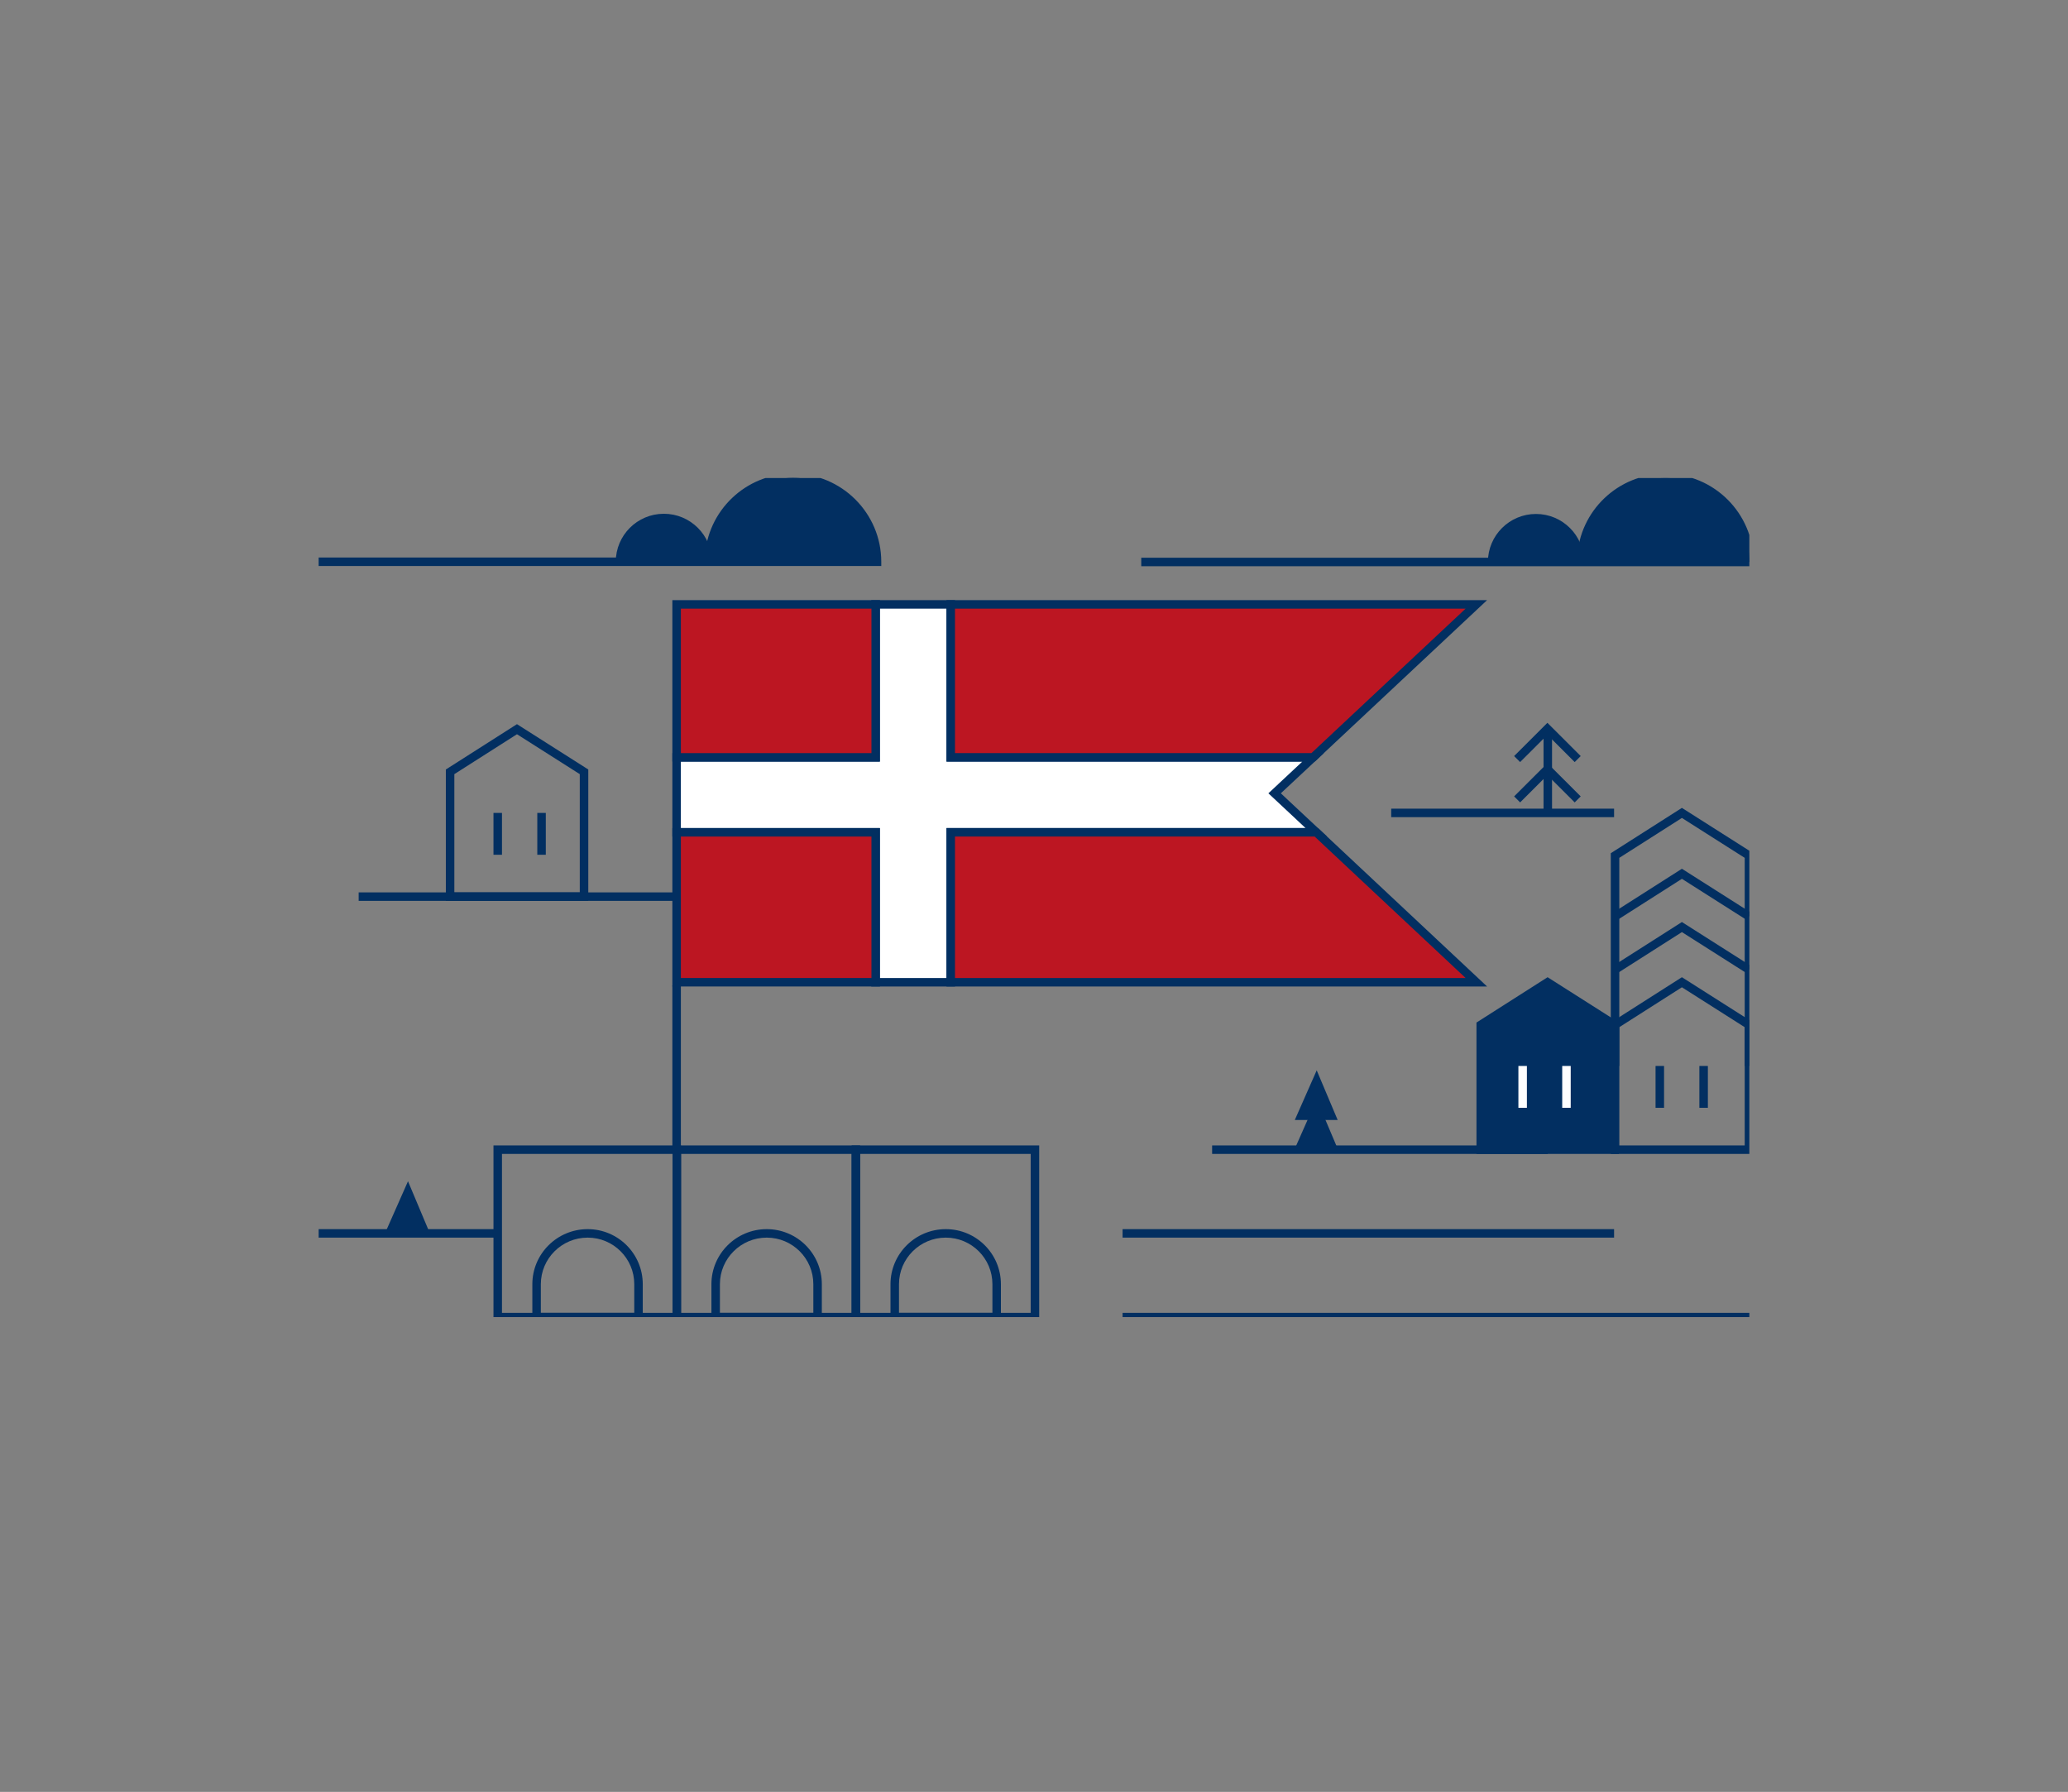 <svg width="636" height="551" viewBox="0 0 636 551" fill="none" xmlns="http://www.w3.org/2000/svg">
<rect x="0" y="0" width="636" height="551" fill="#808080" stroke="none"/>
<g clip-path="url(#clip0_2395_23381)">
<path d="M539.19 314.423V354.822H495.388V314.424L517.259 300.487L539.19 314.423ZM498.002 315.854V352.212H536.576V315.855L517.26 303.581L498.002 315.854Z" fill="#022F61"/>
<path d="M538.584 280.691L537.181 282.892L517.26 270.234L497.398 282.892L495.992 280.692L517.259 267.14L538.584 280.691Z" fill="#022F61"/>
<path d="M538.584 297.072L537.181 299.273L517.26 286.615L497.398 299.273L495.992 297.073L517.259 283.521L538.584 297.072Z" fill="#022F61"/>
<path d="M539.19 262.355V327.776H536.576V263.787L517.26 251.513L498.002 263.786V327.776H495.388V262.356L517.259 248.419L539.19 262.355Z" fill="#022F61"/>
<path d="M455.39 353.517V315.139L475.955 302.034L496.578 315.139V353.517H455.39Z" fill="#022F61"/>
<path d="M497.885 314.423V354.822H454.083V314.424L475.954 300.487L497.885 314.423ZM456.697 315.854V352.212H495.272V315.855L475.955 303.581L456.697 315.854Z" fill="#022F61"/>
<path d="M180.921 236.613V277.012H137.119V236.614L158.99 222.677L180.921 236.613ZM139.733 238.044V274.403H178.308V238.045L158.991 225.772L139.733 238.044Z" fill="#022F61"/>
<path d="M411.39 353.224H398.208L404.945 338.014L411.39 353.224Z" fill="#022F61"/>
<path d="M411.39 344.39H398.208L404.945 329.121L411.39 344.39Z" fill="#022F61"/>
<path d="M477.32 224.107V250.609H474.707V224.107H477.32Z" fill="#022F61"/>
<path d="M486.136 232.487L484.288 234.332L475.896 225.952L467.505 234.332L465.657 232.487L475.896 222.263L486.136 232.487Z" fill="#022F61"/>
<path d="M486.136 244.89L484.288 246.735L475.896 238.355L467.505 246.735L465.657 244.89L475.896 234.665L486.136 244.89Z" fill="#022F61"/>
<path d="M132.216 379.259H118.389L125.478 363.229L132.216 379.259Z" fill="#022F61"/>
<path d="M218.048 172.741C218.048 158.467 229.648 146.941 243.885 146.941C258.122 146.941 269.723 158.525 269.723 172.741H98" fill="#022F61"/>
<path d="M243.885 145.637C258.844 145.637 271.029 157.805 271.03 172.741V174.046H98V171.437H216.773C217.455 157.048 229.365 145.637 243.885 145.637ZM243.885 148.246C230.805 148.246 220.069 158.494 219.389 171.437H268.382C267.699 158.544 256.963 148.246 243.885 148.246Z" fill="#022F61"/>
<path d="M190.687 172.741C190.687 165.312 196.722 159.286 204.162 159.286C211.603 159.286 217.638 165.312 217.638 172.741" fill="#022F61"/>
<path d="M204.162 157.981C212.325 157.981 218.945 164.591 218.945 172.741H216.331C216.331 166.032 210.882 160.591 204.162 160.591C197.443 160.591 191.994 166.032 191.994 172.741H189.38C189.38 164.591 196 157.981 204.162 157.981Z" fill="#022F61"/>
<path d="M391.997 243.94L403.832 232.883H292.397V185.846H269.254V232.883H208.088V255.933H269.254V302.034H292.397V255.933H404.828L391.997 243.94Z" fill="white"/>
<path d="M293.703 184.541V231.578H407.141L393.909 243.94L408.136 257.238H293.703V303.339H267.948V257.238H206.781V231.578H267.948V184.541H293.703ZM270.561 234.188H209.395V254.629H270.561V300.729H291.09V254.629H401.521L390.085 243.94L400.523 234.188H291.09V187.151H270.561V234.188Z" fill="#022F61"/>
<path d="M403.832 232.883L454.043 185.846H292.397V232.883H403.832Z" fill="#BC1622"/>
<path d="M457.345 184.541L404.349 234.188H291.09V184.541H457.345ZM293.704 231.578H403.315L450.74 187.151H293.704V231.578Z" fill="#022F61"/>
<path d="M269.313 185.846H208.088V232.883H269.313V185.846Z" fill="#BC1622"/>
<path d="M270.62 184.541V234.188H206.781V184.541H270.62ZM209.395 231.578H268.006V187.151H209.395V231.578Z" fill="#022F61"/>
<path d="M404.828 255.933H292.397V302.034H454.043L404.828 255.933Z" fill="#BC1622"/>
<path d="M405.345 254.628L457.345 303.339H291.09V254.628H405.345ZM293.704 300.73H450.74L404.312 257.238H293.704V300.73Z" fill="#022F61"/>
<path d="M269.313 255.933H208.088V302.034H269.313V255.933Z" fill="#BC1622"/>
<path d="M270.62 254.628V303.339H206.781V254.628H270.62ZM209.395 300.73H268.006V257.238H209.395V300.73Z" fill="#022F61"/>
<path d="M208.146 274.403V277.012H110.304V274.403H208.146Z" fill="#022F61"/>
<path d="M264.526 352.212V406.305H206.84V352.212H264.526ZM209.453 403.695H261.913V354.822H209.453V403.695Z" fill="#022F61"/>
<path d="M319.6 352.212V406.305H261.913V352.212H319.6ZM264.527 403.695H316.986V354.822H264.527V403.695Z" fill="#022F61"/>
<path d="M195.063 394.879C195.063 386.996 188.673 380.563 180.727 380.563C172.774 380.563 166.332 387.003 166.332 394.879V403.695H195.063V394.879ZM197.677 406.305H163.719V394.879C163.719 385.555 171.337 377.954 180.727 377.954C190.123 377.954 197.677 385.562 197.677 394.879V406.305Z" fill="#022F61"/>
<path d="M250.137 394.879C250.137 386.996 243.747 380.563 235.8 380.563C227.848 380.563 221.405 387.003 221.405 394.879V403.695H250.137V394.879ZM252.75 406.305H218.792V394.879C218.792 385.555 226.411 377.954 235.8 377.954C245.196 377.954 252.75 385.562 252.75 394.879V406.305Z" fill="#022F61"/>
<path d="M305.21 394.879C305.21 386.996 298.82 380.563 290.873 380.563C282.921 380.563 276.479 387.003 276.479 394.879V403.695H305.21V394.879ZM307.823 406.305H273.865V394.879C273.865 385.555 281.484 377.954 290.873 377.954C300.269 377.954 307.823 385.562 307.823 394.879V406.305Z" fill="#022F61"/>
<path d="M209.453 352.212V406.305H151.766V352.212H209.453ZM154.38 403.695H206.84V354.822H154.38V403.695Z" fill="#022F61"/>
<path d="M486.325 172.8C486.325 158.525 497.925 147 512.162 147C526.399 147 538 158.584 538 172.8H350.985" fill="#022F61"/>
<path d="M512.162 145.695C527.121 145.695 539.306 157.863 539.306 172.8V174.105H350.985V171.495H485.05C485.732 157.107 497.642 145.695 512.162 145.695ZM512.162 148.305C499.081 148.305 488.346 158.552 487.666 171.495H536.658C535.976 158.602 525.239 148.305 512.162 148.305Z" fill="#022F61"/>
<path d="M458.905 172.8C458.905 165.37 464.94 159.344 472.381 159.344C479.822 159.344 485.856 165.37 485.856 172.8" fill="#022F61"/>
<path d="M472.381 158.039C480.543 158.039 487.163 164.65 487.163 172.8H484.549C484.549 166.091 479.1 160.649 472.381 160.649C465.662 160.649 460.212 166.091 460.212 172.8H457.599C457.599 164.65 464.219 158.039 472.381 158.039Z" fill="#022F61"/>
<path d="M209.395 303.029V353.517H206.781V303.029H209.395Z" fill="#022F61"/>
<path d="M476.013 352.212V354.822H372.78V352.212H476.013Z" fill="#022F61"/>
<path d="M496.402 377.954V380.563H345.244V377.954H496.402Z" fill="#022F61"/>
<path d="M153.073 377.954V380.563H98V377.954H153.073Z" fill="#022F61"/>
<path d="M538 403.695V406.305H345.244V403.695H538Z" fill="#022F61"/>
<path d="M496.402 248.661V251.271H427.854V248.661H496.402Z" fill="#022F61"/>
<path d="M469.586 327.776V340.646H466.973V327.776H469.586Z" fill="white"/>
<path d="M483.062 327.776V340.646H480.448V327.776H483.062Z" fill="white"/>
<path d="M511.77 327.776V340.646H509.157V327.776H511.77Z" fill="#022F61"/>
<path d="M525.246 327.776V340.646H522.632V327.776H525.246Z" fill="#022F61"/>
<path d="M154.38 249.966V262.837H151.766V249.966H154.38Z" fill="#022F61"/>
<path d="M167.855 249.966V262.837H165.242V249.966H167.855Z" fill="#022F61"/>
</g>
<defs>
<clipPath id="clip0_2395_23381">
<rect width="440" height="258" fill="white" transform="translate(98 147)"/>
</clipPath>
</defs>
</svg>
